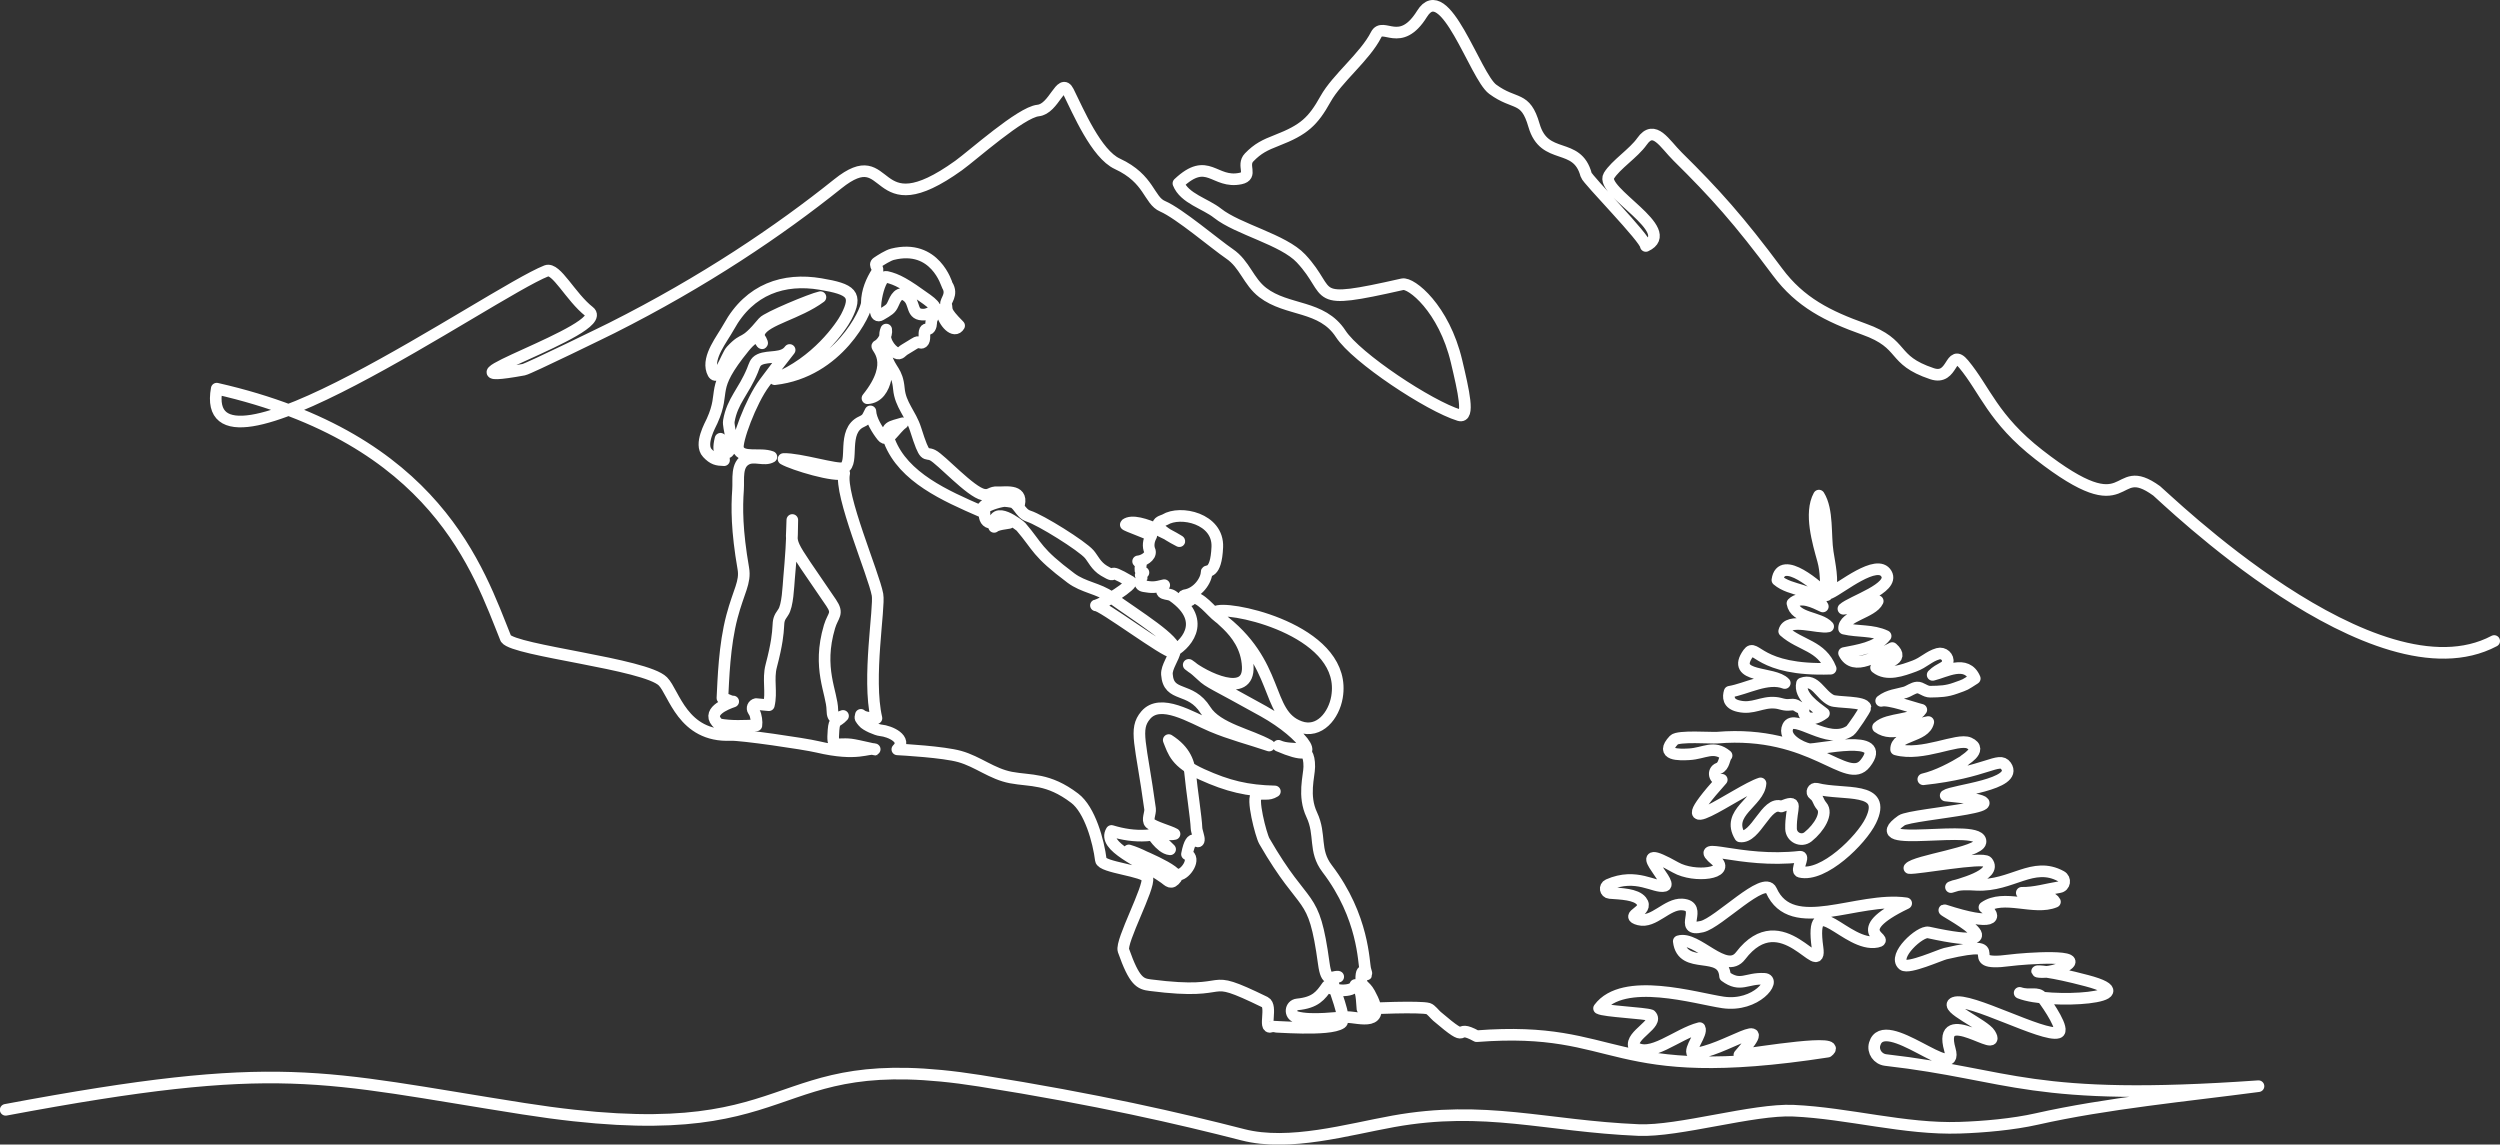 <?xml version="1.0" encoding="UTF-8"?><svg id="_レイヤー_2" xmlns="http://www.w3.org/2000/svg" viewBox="0 0 430.26 196.98"><rect x="0" y="0" width="430.26" height="196.98" fill="#333333" stroke="none"/><defs><style>.cls-1{fill:none;stroke:#fff;stroke-linecap:round;stroke-linejoin:round;stroke-width:2px;}</style></defs><g id="_レイヤー_1-2"><path class="cls-1" d="M429.26,110.32c-20.48,10.85-57.05-25.08-58.09-25.84-7.87-5.7-3.88,6.54-20.27-6.23-7.93-6.17-9.25-11.14-12.95-15.59-2.39-2.88-1.72,2.89-5.43,1.66-7.21-2.4-4.47-5.08-11.71-7.67-6.21-2.22-10.99-4.59-14.89-9.84-6.63-8.91-10.77-13.53-17.17-19.84-2.28-2.25-4.05-5.64-6.15-2.64-1.44,2.05-4.54,4.01-5.7,5.92-1.64,2.71,12.08,9.42,6.35,12.08-.03-1.28-10.05-11.4-10.27-12.24-1.56-5.85-7.18-2.31-8.97-8.51-1.49-5.18-3.24-3.37-7.11-6.22-3.03-2.23-8.26-19.26-12.16-12.98-3.76,6.05-6.73,1.29-7.9,3.59-1.92,3.79-6.72,7.5-8.7,11.05-2.17,3.89-3.71,5.32-8.37,7.13-2.08.81-3.29,1.39-4.79,2.94-1.33,1.38.7,3.16-1.46,3.63-4.59.98-5.6-3.98-10.71.84,1.03,2.61,4.64,3.47,6.74,5.14,3.51,2.78,11.31,4.52,14.36,7.78,5.78,6.17.94,8.18,17.46,4.44,1.49-.34,7.15,4.14,9.31,13.28,1.2,5.08,2.3,9.82.46,9.26-5.15-1.57-17.72-9.88-20.4-14.01-3.25-4.99-9.19-3.86-13.41-7.1-2.5-1.92-3.08-4.87-5.73-6.67-2.39-1.62-8.66-6.96-11.51-8.18-2.4-1.02-2.2-4.72-7.79-7.31-3.62-1.67-6.72-8.99-8.44-12.45-1.25-2.5-2.44,3-5.2,3.28-2.97.3-11.26,7.73-13.67,9.46-15.32,11-11.37-4.39-20.8,3.16-10.07,8.07-23,16.81-38.9,24.81-.45.23-14.32,7.02-15.15,7.17-18.02,3.28,15.15-6.96,11.28-9.98-3.25-2.53-5.68-7.69-7.39-7.02-9.55,3.79-60.21,39.52-56.73,20.27,37.89,8.6,45.05,31.33,49.76,43.01,1.49,2.1,24.04,4.35,27.03,7.37,1.93,1.95,3.38,9.58,11.67,9.22,1.75-.08,12.59,1.49,14.95,2.05,6.96,1.64,8.68.05,9.83.41,1.06.33-2.97-.69-4.1-.82-2.78-.32-3.24.93-2.99-2.46.15-1.96.55-1.27,1.64-2.46-1.02.41-1.82.83-1.84-1.02-.04-2.99-2.63-7.17-.49-14.34.6-2.01,1.59-2.18.29-4.1-8.01-11.8-6.73-9.17-6.69-14.26,0,3.28-.27,6.77-.56,10.04-.12,1.32-.23,4.78-1.02,5.86-1.55,2.12,0,1.43-2.05,9.22-.6,2.28.13,4.51-.41,6.76,0,0-2.18-.2-2.19-.2-.53.11-.78.7-.48,1.14.06.09.13.2.19.31.29.5.44,1.67.34,2.22-2.16.07-4.21.22-6.46-.19-2.44-2.08,1.26-3.51,2.47-3.92-.34.11-1.5-.59-1.86-.59.17-3.17.32-9.05,1.65-14.05,1.15-4.34,2.36-5.88,1.95-8.24-1.14-6.58-1.13-10.48-.91-13.58.13-1.81-.38-4.32,1.49-5.25,1.34-.67,3.05.3,4.25-.39-1.98-.74-5.1.4-5.73-1.4-.4-1.15,2.18-8.19,4.55-11.35,1.76-2.34,2.55-3.42,4.32-5.65-1.16,1.64-3.59.92-5.14,1.64-.84.39-.92,1.05-1.26,1.88-1.52,3.69-3.45,5.21-4.06,8.69-.21,1.21,1.19,4.08-.13,5.37-.19.18-.5.06-.52-.2-.04-.78-.13-1.52-.79-2.1-.74,3.06.61,2.44.61,3.69-1.24-.03-1.86-.16-2.87-1.23-1.41-1.51.52-4.85.82-5.53,2.44-5.41-.6-5.17,5.53-12.7.85-1.04,2.25-2.46,2.87-1.23.75,1.5-.78-.3-.2-1.43,1.07-2.1,6.55-3.07,10.44-5.94-1.53.32-9.18,3.51-9.83,4.3-3.66,4.41-3,2.19-5.53,4.91-.82.88-2.4,6.06-3.28,3.48-.83-2.44,1.69-5.44,2.87-7.58,3.6-6.56,9.54-8.42,15.77-7.37,5.34.89,6.46,1.77,4.45,5.66-.87,1.69-5.15,7.86-12.32,10.72,11-1.25,15.84-11.73,15.85-13.11.02-2.07.84-3.86,1.76-5.32.41-.65-.62-1.2,0-1.64.56-.39,1.92-1.25,2.66-1.43,7.37-1.84,9.35,5.21,9.42,5.32,1.02,1.64-.36,2.67-.2,3.28.27,1.05-.41,1.02,2.25,3.69-.82,1.43-2.66-.61-2.96-2.32-.19-1.09-1.98.35-3.01.41-2.42.16-1.47-1.95-2.92-3.11-1.46-1.17-2.08.39-2.5,1.33-.37.83-.73,1.02-2.13,1.84-1.93,1.12-.37-6.86,1.02-6.55,1.84.41,3.28,1.23,6.96,3.89,1.96,1.42,1.61,1.82.9,3.28-.31.64-.02,1-.41,1.64-.22.35-.62.02-.82.41-.27.53.12,1.65-.41,2.05-.34.26-.71-.16-1.02,0-.65.34-1.35.84-2.05,1.23-.59.33-.78.92-1.43.61-1.15-.53-2.46-2.46-1.77-4.04.18.97-.69,2.42-1.51,2.81-.41.2,3.4,2.66-1.72,9.01,3.69-.2,3.61-6.37,3.16-7.37.85,2.74,1.96,2.57,2.25,5.73.26,2.82,2.01,4.27,2.87,6.96,1.7,5.37,1.64,3.84,2.94,4.48,1.44.71,6.51,6.35,8.74,6.79,1.17.23,1.26-.5,2.46-.41,1.1.09,4.3-.61,3.69,2.05-2.27-.92-6.14-.82-6.55,1.23-6.13-2.67-13.35-5.83-15.77-12.08-1.01-2.6.38-2.46,2.25-3.07-1.32.91-2.51,3.47-3.48,2.25-.82-1.02-2-2.88-2.05-4.3-.49.9-.45,1.29-1.51,1.77-3.53,1.58-1.17,7.15-3.11,7.97-1.04.44-7.63-1.65-10.33-1.54,1.65.96,9.02,3.18,10.44,2.46-.86,3.63,5.1,17.4,5.73,20.89.4,2.19-1.78,14.42-.18,21.26-.75,0-2.13-.05-2.68-.58-.18.68-.08.59.41,1.23.42.56,2.32,1.37,2.99,1.43,1.61.15,4.67,1.52,2.87,3.28.92.05,7.93.44,10.74,1.23,3.14.88,5.54,3,8.82,3.62,3.42.64,6.37.07,10.96,3.55,2.63,1.99,4.11,7.43,4.51,10.65.16,1.3,7.6,1.82,7.99,3.07.49,1.56-4.64,10.94-4.1,12.49,1.89,5.37,2.89,5.75,4.6,5.97,15.22,1.97,8.34-2.62,19.76,2.93,1.31.64-.29,4.7,1.03,4.21.28-.1,10.03.82,12.08-.61,1.06-.74-1.38-5.99-1.55-7.58-.03-.24,1.26-.39,1.02-.41-1.17-.08-1.98,1.25-2.46-2.25-1.76-12.94-3.03-8.57-10.24-21.09-.56-.97-2.31-7.68-1.23-7.99,1.31-.37,1.84.19,3.05-.55-4.75-.11-8.08-.9-12.55-2.93-4.51-2.05-4.91-3.89-5.72-5.91,2.85,1.82,3.57,3.91,3.76,6.32.12,1.56.98,7.27,1.02,8.81.01.51.46,1.61.41,2.05-.12,1.11-1.23-1.84-2.05,2.46,1.61.75-.21,3.4-1.37,3.52-1.1.11-4.85-3.05-8.64-4.17,1.01.34,9.03,3.55,8.17,4.74-.89,1.23-1.32.51-2.05,0-4.13-2.91-10.74-5.39-9.1-8.09,1.99.6,3.94.91,6.02.78,1.43-.09.65-.48,1.8.85.55.63,1.38,1.46,2.27,1.53-2.22-2.24-2.22-1.83-1.4-2.85,1.05.08,1.17.43,2.16.21-.82-.48-3.53-1.2-4.21-1.85-.57-.55.1-1.75,0-2.46-1.56-11.41-2.83-13.7-.75-16.14,2.54-2.98,7.82.39,11.36,1.89,3.23,1.37,6.58,2.22,9.89,3.34-3.23-1.87-8.95-2.88-10.96-6.09-2.63-4.19-6.35-2.05-6.64-6.15-.09-1.28,1.21-2.9,1.39-4.08.29-1.8-6.4-5.86-11.06-9.22-2.06-1.49-4.72-1.69-6.84-3.28-6.02-4.51-5.61-5.32-8.6-8.81-.18-.21-5.04-4.1-4.63,0,.8-.66,3.21-.56,2.52-.81-.65-.23-1.12-.77-1.95-.52-.37.12-.15.54-.62.62-1.05.17-1.56-.43-1.6-1.34-.05-1.09-.1-1.19.49-1.51.85-.45,2.8-1.06,3.8-.91,1.6.23,1.74,2.13,3.29,2.62,2.1.67,9.17,5.09,10.44,6.55.64.73,1.15,2.02,2.54,2.85,2.94,1.76-.37-1.01,4.55,1.86.76.44-4.84,3.93-5.94,4.1.78-.26,12.28,8.35,13.11,7.99,1.84-.82,6.55-5.12.08-9.63-.78-.54-2.66,0-1.43-1.84-1.71.44-2.1.41-3.5.18-1.11-.18-.39-1.38-.39-1.41.11-.36-.63-.45.31-.94-.72-.09-.51-.67-.51-.91,0-.44.35-.32-.41-1.02.82-.05,2.25-.82,2.03-1.77-.36-.78-.25-1.77.23-2.63.11-.2-4.58-1.81-4.4-1.95,2.05-1.64,9.73,3.13,9.22,2.87-5.94-3.07-2.93-3.4-2.46-3.69,2.66-1.64,9.22-.2,9.01,4.71-.21,4.93-1.84,3.89-1.84,4.3,0,1.41-1.55,3.69-3.74,4-.55.08,0,.77.54.92.32.09.86-.31.41-.61,1.81-.11,3.51,2.44,4.91,3.48,10.74,7.94,7.83,16.63,13.93,18.84,3.37,1.22,5.86-1.97,6.39-5.11,1.88-11-16.94-15.43-20.43-14.82-2.28.4,4.74,2.79,5.07,9.53.28,5.69-7.5,1.92-10.16-.25-.2-.16.85.5,2.25,1.84,1.34,1.28,1.96,1.3,10.64,6.15,7.1,3.97,11.12,9.64,2.55,5.93,2.59,1.18,5.35-.73,5.31,3.62-.02,1.65-1.12,4.97.43,8.26,1.63,3.46.27,6.15,2.64,9.26,6.37,8.35,6.25,16.25,6.58,17.36.69,2.37-.53-1.21-.7,1.23-.13,1.83.56,1.28,1.43,2.87,3.28,5.94-1.93,4.09-3.81,4.1-1.32,0-6.22.74-8.81-.02-1.18-.34-1.03-2.05.19-2.17,3.12-.31,3.99-1.49,5.14-3.14.64.8,4.49,1.19,4.83-.2,1.24.5,1.08,2.95,1.23,4.1,1.28-.07,9.98-.44,11.34-.03.46.14,1.05.95,1.47,1.31,6.21,5.3,2.52,1.06,6.85,3.43,25.19-1.94,22.12,8.58,60.41,2.66,3.11-2.33-11.95.2-15.2.57,6.83-7.83-2.79-.48-8.03-.2-.71-.78,1.7-3.49,1.2-4.42-3.86.96-8.63,5.42-11.31,3.16-.64-1.99,4.35-3.91,2.88-5.37-.98-.39-7.98-.67-8.89-1.19,4.15-5.6,16.71-1.69,21.34-1.02,5.74.83,9.25-3.95,7.11-4.06-3.11-.17-4.09,1.52-6.76-.44-.33-4.82-7.37-.84-7.97-6.03,3.12-.96,8.04,5.9,10.63,2.51,7.14-9.36,14.05,4.42,13.25-1.41-1.45-10.5,5,.04,10.24-1,2.5-.5-5.42-1.61,5.02-6.63-8.43-1.2-19.7,5.66-23.22-2.22-1.2-2.68-9.07,5.56-11.92,6.23-4.28,1.01.42-3.56-3.41-3.81-2.59-.17-4.9,3.25-7.43,2.59-2.69-.7,1.85-1.39.4-3.19-.94-1.17-3.44-1.23-5.45-1.38-.77-.06-.94-1.1-.24-1.41,4.88-2.15,7.99.64,9.7.18,1.58-.42-6.92-8.12,1.89-3.16,3.28,1.85,9.58,1.01,6.92-1.23-4.24-3.57,4.07.58,14.51-.62.77-.09-.8,2.42-.02,2.6,4.03.97,10.55-5.46,12.17-8.79,2.96-6.06-4.73-4.31-9.3-5.51-.01,0-.02,0-.04,0-.6-.16-.97.64-.46.99.79.54.66,1.19,1.37,2.01,1.05,1.2-.39,3.69-2.36,5.27-1.17.94-2.9.11-2.93-1.39-.07-3.87,1.52-5.07-1.68-3.82-2.6-1.03-4.32,5.53-7.09,5.14-2.49-4.11,3.3-5.87,3.52-9.12-3.87,1.21-17.62,11.61-6.67-.63-.01,0-.03,0-.04,0-1.21.2-1.65-1.54-.5-1.96.99-.37.92-1.74,1.37-2.2-2.23-1.84-3.8-.37-6.45-.22-1.65.09-5.13.22-2.61-2.46.71-.76,6.51-.32,7.43-.4,16.44-1.38,22.35,8.44,25.5,4.42,4.23-5.39-8.47-2.2-9.71-2.45-1.34-.27-4.55-1.87-3.61-3.89,1.1-2.35,6.9,3.34,10.69.72.38-.26,2.7-3.74,2.67-3.99-.13-1.08-4.98-.8-5.87-1.24-1.97-.98-2.75-3.78-5.07-2.91-.51,2.16,2.3,4.05,3.78,5.16-2.25,1.66-3.72.71-3.49-.83-1.22-.16-1.06-.81-2.26-.66-1.18.14-1.61-.24-2.57-.33-2.37-.23-3.9,1.17-6.36.58-1.87-.41-1.8-1.62-1.55-2.48,2.93-.49,6.53-2.64,9.49-1.5-1.86-2.04-9.41-.76-6.28-5.13,1.31-1.83,1.66,3.09,14.18,2.66-1.58-4.01-5.2-3.96-8-6.45.59-2.47,5.87-.43,7.57-.82-1.46-1.65-5.69-1.31-6.15-3.98,1.4-1.38,3.78-.15,5.23.54-1.59-3.27-5.38-2.47-7.82-4.55.64-4.58,7.26,1.35,8.49,2.61-.22-2.09-.07-3.96-.63-6-.86-3.09-2.36-8.12-.71-11.14,1.57,2.51,1.06,6.85,1.51,9.72.36,2.35.93,4.65.42,7.04,1.81-.79,8.13-6.04,9.69-3.3,1.42,2.48-6.02,4.73-7.41,6.02,2.03-.13,3.78-1.76,5.91-1.32-.92,2-5.95,2.57-5.79,4.74,2.38.56,4.88.2,7.15,1.27-1.56,2.01-4.81,2.46-7.16,2.93,1.63,3.39,6.01.19,8.3-.86,2.39,2.13-1.45,2.45-2.79,3.37,1.84,1.48,4.52.49,6.58-.27,1.66-.61,2.5-1.67,4.08-2.12.94-.27,1.87.56,1.66,1.51-.21.97-1.34.89-2.58,2.13,2.15-.5,5.84-2.72,7.25.62-1.9,1.2-1.34.95-3.32,1.66-1.53.55-2.59.58-4.36.61-.87.01-1.53-.77-2.23-.72-.71.04-1.4.63-2.07.83-1.31.39-2.81.45-4.13,1.47,1.2-.39,5.69,1.26,6.91,1.53-1.3,2-5.64,1.31-7.45,3,2.61,1.9,6-.46,8.65-.89-.6,2.66-5.6,2.16-5.54,4.72,4.57,1.26,10.55-2.01,12.56-1.11,2.67,1.2-1.3,3.15-.81,3.04-1.95,1.2-4.66,2.64-7.07,3.2,10.93-1.17,13.04-3.98,14.23-2.3,2.29,3.25-9.2,4.21-10.38,5.1,17.7,1.68-5.84,3.04-7.6,4.29-7.39,5.26,14.18.18,13.59,3.75-.3,1.8-11.22,3.17-12.24,4.44,1.31.15,12.66-1.98,13.4-1.07,1.87,2.31-5.14,3.98-6.24,4.35,1.38-.6,2.99-.46,4.45-.39,6.07.26,9.64-4.13,14.51-1.47.84.46.64,1.72-.3,1.87-2.21.36-4.28,1.01-6.47.97,1.51,1.76,4.82-.14,5.71,1.55-3.59,1.49-8.83-1.4-12.14.95,2.36,1.71,1.8,3.32-6.83.51-1.27-.41,14.66,7.63-2.81,3.81-1.43-.31-6.2,4.06-4.36,5.57.92.75,6.36-1.7,7.28-1.92,12.31-2.88,1.57,2.43,11.12,1.15,2.42-.32,13.8-1.15,9.2,1.15-4.58,2.29-8.86-1.05,4.03,2.36,10.98,2.9-6.43,4.15-11.57,2.09,1.75.6,3.08-.26,3.9.81,1.12,1.45,3.91,5.64,2.73,6.03-2.49.83-15.35-6.16-17.87-5.15-1.92.77,5.17,3.76,6.13,5.37,2.34,3.89-9.17-5.31-6.9,2.68,1.74,6.11-11.32-6.55-12.94-.93-.37,1.29.55,2.59,1.89,2.75,21.98,2.51,24.57,7.28,64.17,4.5-12.29,1.63-26.13,2.93-38.18,5.65-4.02.91-9.14,1.37-13.27,1.5-9.42.31-19.12-2.5-28.58-2.93-6.9-.32-19.78,3.62-26.67,3.33-16-.68-26.42-4.34-42.2-1.5-7.79,1.4-17.9,4.37-25.89,2.31-10.78-2.77-25.09-6.09-45.28-9.29-38.47-6.08-28.88,12.6-78.52,4.81-35.2-5.52-41.57-8.72-89.13.19"/></g></svg>